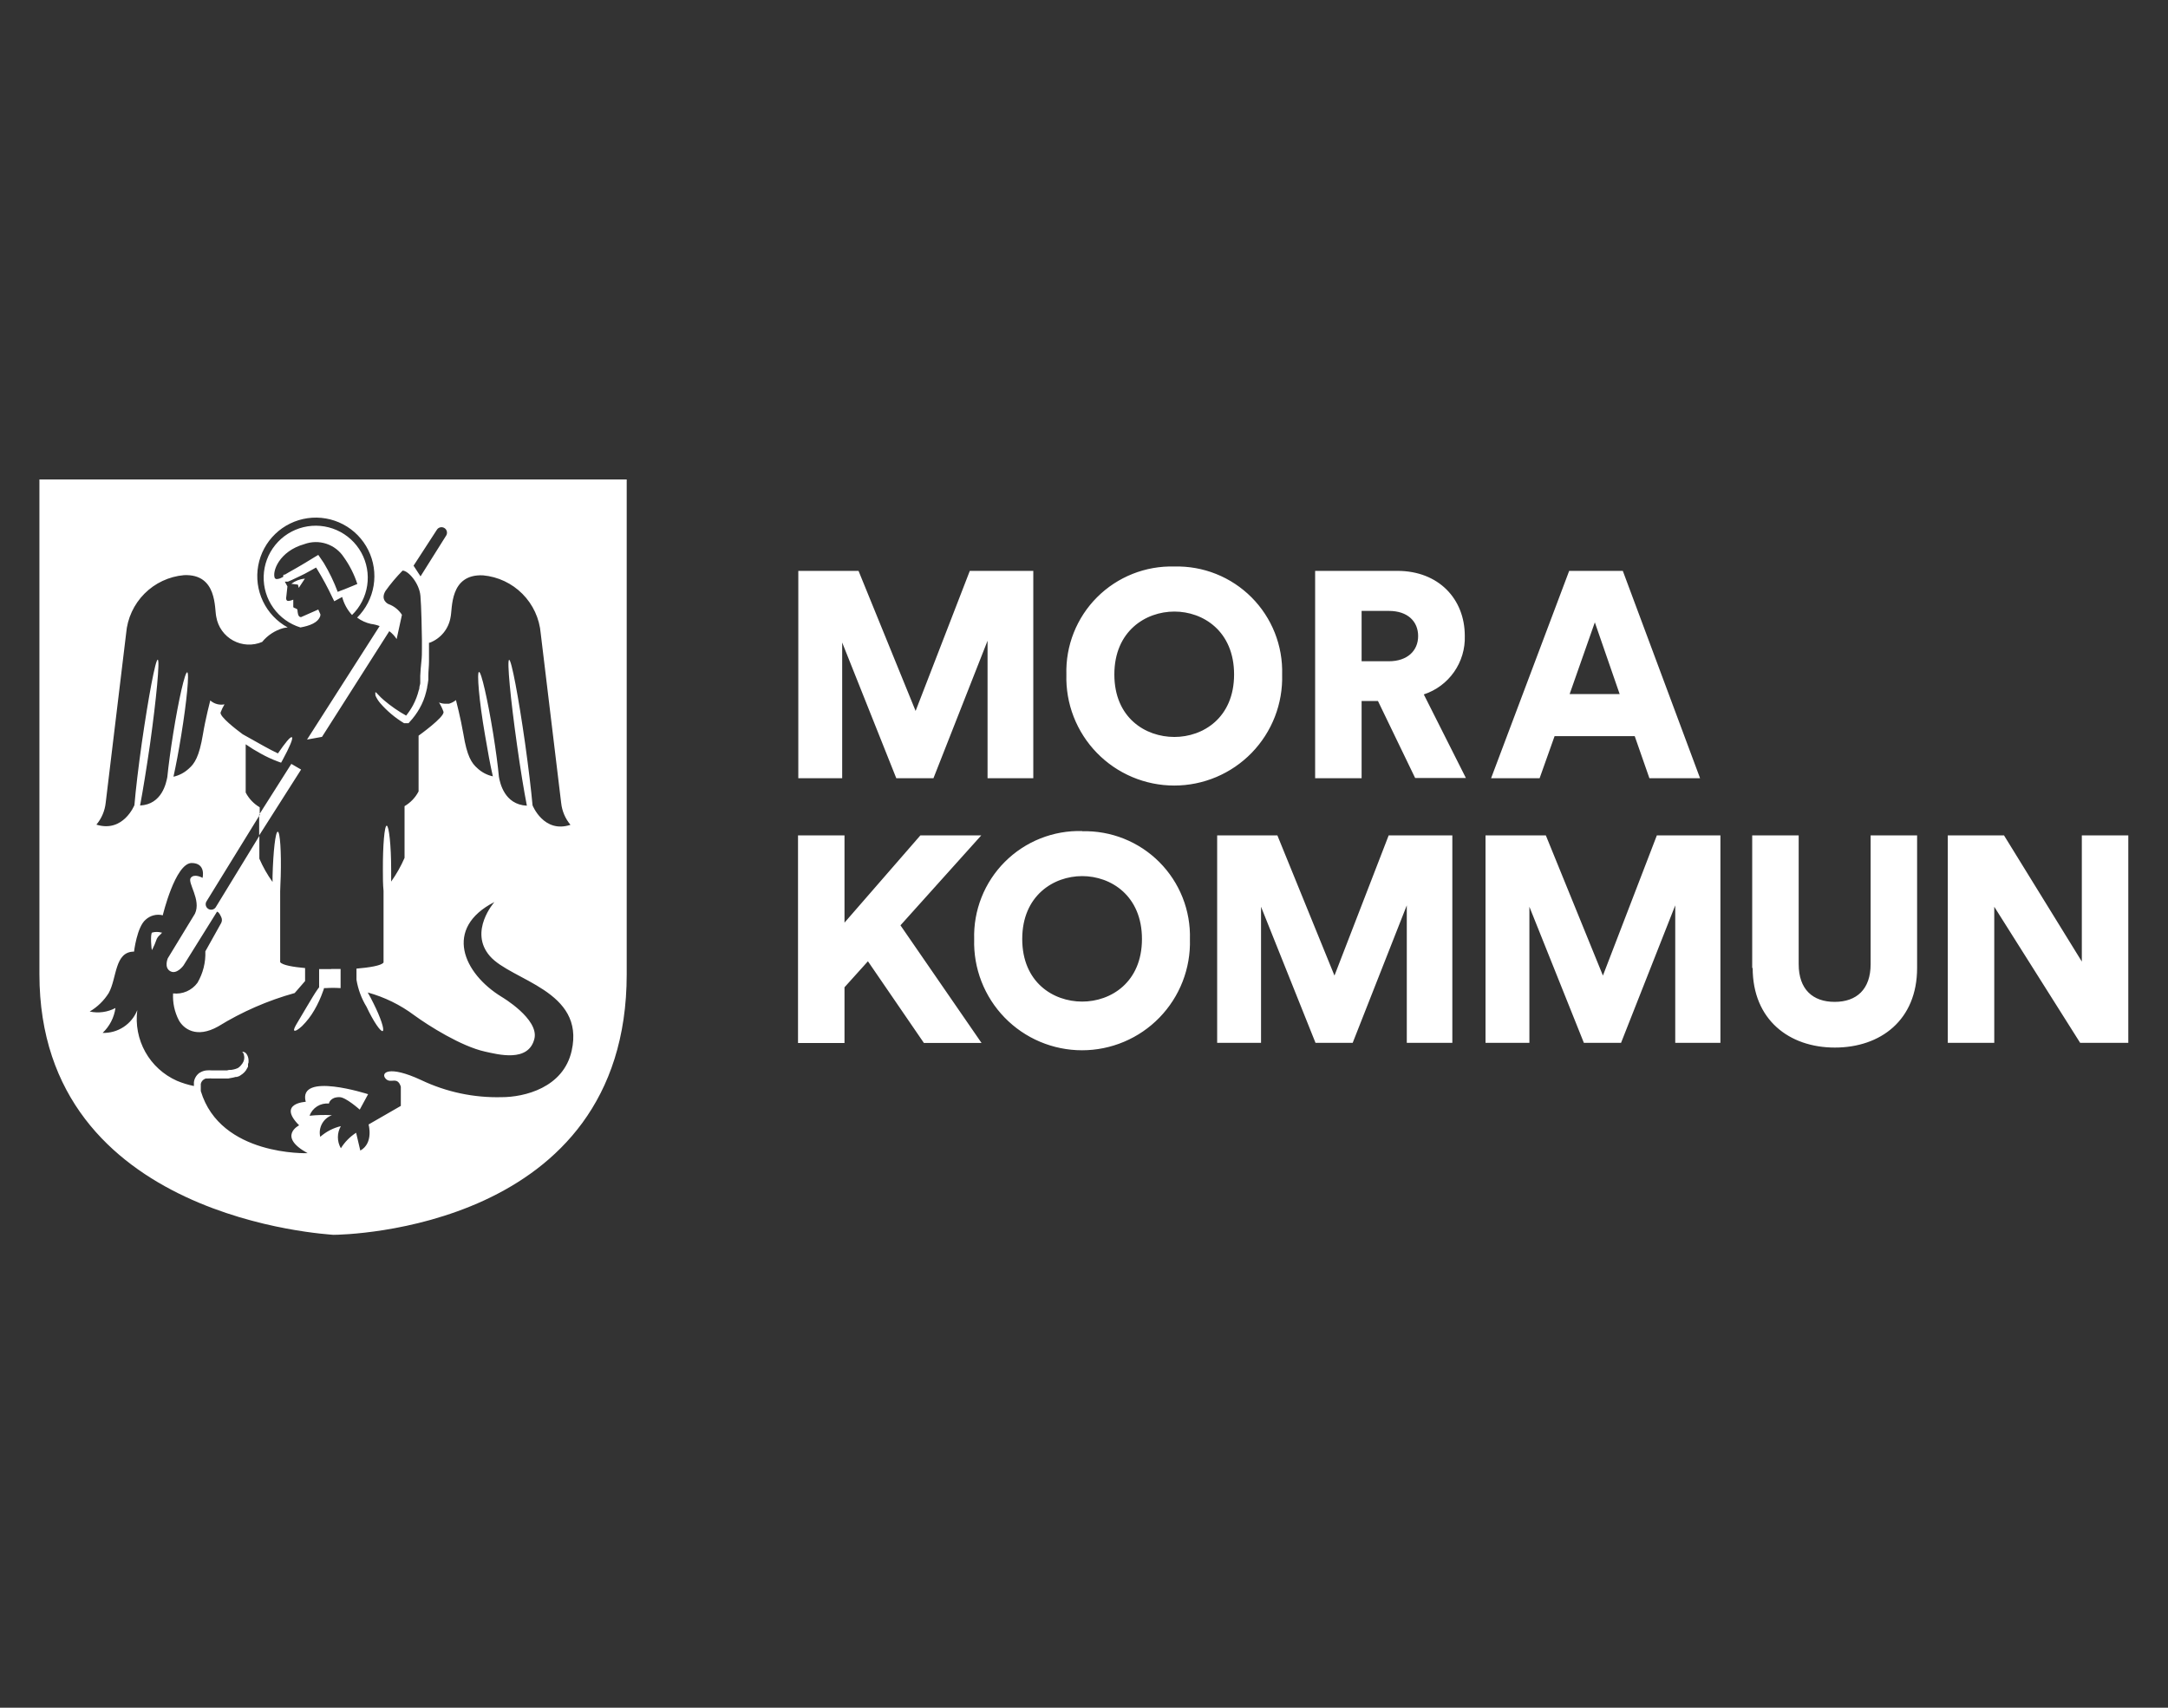 <svg width="330" height="260" viewBox="0 0 330 260" fill="none" xmlns="http://www.w3.org/2000/svg">
<rect x="0" y="0" width="330" height="260" fill="#333333" stroke="none"/>
<g clip-path="url(#clip0_2816_10934)">
<path d="M48.773 93.534L48.447 92.798L45.815 93.958C45.32 93.958 45.306 93.166 45.278 92.883C45.249 92.6 44.797 92.643 44.641 92.431V91.299C44.641 91.299 44.004 91.568 43.75 91.469C43.495 91.37 43.552 90.974 43.58 90.833C43.608 90.691 43.75 89.277 43.75 89.277L43.353 88.556H43.523H43.679H43.82L44.415 88.301L45.702 87.693C46.155 87.495 46.622 87.227 47.117 86.958L48.108 86.406L48.249 86.618C49.122 88.044 49.916 89.517 50.626 91.031L50.881 91.54L51.447 91.229L52.084 90.889C52.352 91.912 52.867 92.854 53.583 93.633C54.828 92.422 55.64 90.837 55.895 89.12C56.15 87.403 55.833 85.65 54.994 84.13C54.155 82.611 52.839 81.409 51.25 80.71C49.661 80.01 47.886 79.852 46.197 80.259C44.509 80.667 43.002 81.617 41.907 82.964C40.812 84.311 40.19 85.981 40.137 87.716C40.084 89.45 40.603 91.154 41.614 92.566C42.624 93.978 44.071 95.018 45.73 95.528C47.061 95.287 48.433 94.835 48.758 93.746M43.099 87.835L42.858 87.948C42.63 88.081 42.372 88.154 42.108 88.16C42.072 88.164 42.035 88.159 42.001 88.147C41.967 88.135 41.936 88.115 41.91 88.089L41.825 88.004C41.401 87.014 42.505 83.917 46.325 82.843C47.405 82.445 48.588 82.425 49.681 82.788C50.773 83.15 51.71 83.872 52.338 84.837C53.227 86.081 53.919 87.455 54.39 88.909L53.64 89.221L52.465 89.701L51.716 89.984L51.404 90.111C50.837 88.589 50.131 87.121 49.296 85.728C49.112 85.473 48.956 85.218 48.787 84.978L48.447 84.483L47.924 84.794L46.509 85.657C46.042 85.925 45.603 86.208 45.165 86.449L43.919 87.156L43.368 87.481H43.24L43.127 87.552M44.344 116.302L45.83 117.164L39.448 127.191V124.023L44.344 116.302ZM44.344 88.881C44.946 88.432 45.661 88.158 46.41 88.089L45.476 89.503L45.349 89.008L44.344 88.881ZM50.428 147.527H51.843V150.44C51.075 150.386 50.304 150.386 49.537 150.44H49.31C49.31 150.595 49.211 150.765 49.155 150.949C48.811 151.931 48.375 152.878 47.853 153.777C47.337 154.681 46.699 155.509 45.957 156.238C45.377 156.775 44.938 157.016 44.797 156.902C44.655 156.789 44.882 156.323 45.278 155.672L46.778 153.141C47.372 152.151 47.91 151.232 48.362 150.595L48.575 150.312V147.541H50.4M50.725 73H6V148.318C6 185.865 50.371 187.915 50.725 188C52.437 188 95.394 187.236 95.394 148.318V73H50.725ZM66.53 80.608C66.654 80.438 66.838 80.322 67.044 80.281C67.251 80.241 67.465 80.28 67.644 80.391C67.823 80.502 67.953 80.676 68.009 80.879C68.064 81.082 68.042 81.298 67.945 81.485L64.011 87.75L62.95 86.124L66.53 80.608ZM87.017 159.971C85.758 165.628 79.787 167.042 76.363 167.042C72.131 167.151 67.933 166.26 64.11 164.44C59.13 162.121 57.913 163.337 58.691 164.214C59.469 165.091 60.46 163.761 61.011 165.444V168.371L56.102 171.2C56.102 171.2 56.908 174.028 54.843 175.174L54.206 172.458C53.267 173.065 52.475 173.871 51.885 174.82C51.588 174.309 51.432 173.728 51.432 173.137C51.432 172.546 51.588 171.965 51.885 171.454C50.721 171.73 49.642 172.289 48.744 173.081C48.588 172.408 48.683 171.703 49.012 171.096C49.34 170.489 49.879 170.023 50.527 169.786C49.39 169.722 48.25 169.75 47.117 169.87C47.331 169.278 47.737 168.774 48.27 168.439C48.803 168.103 49.433 167.955 50.06 168.018C50.06 168.018 50.23 167 51.701 167.042C52.635 167.042 54.758 168.937 54.758 168.937L56.031 166.59C56.031 166.59 45.292 163.111 46.537 167.749C46.537 167.749 42.165 167.947 45.532 171.327C45.532 171.327 42.165 173.01 46.82 175.569C46.82 175.569 33.548 176.064 30.563 166.109C30.563 166.024 30.563 165.897 30.563 165.84V165.67C30.556 165.623 30.556 165.576 30.563 165.529C30.556 165.444 30.556 165.359 30.563 165.274V165.147V165.02C30.594 164.862 30.662 164.714 30.76 164.586C30.858 164.458 30.984 164.355 31.129 164.284C31.204 164.233 31.292 164.203 31.383 164.2C31.473 164.187 31.563 164.187 31.652 164.2C31.883 164.177 32.115 164.177 32.346 164.2H33.138C33.279 164.2 33.435 164.2 33.562 164.2H33.973H34.737L35.501 164.058L35.883 163.959H36.067L36.251 163.888C36.364 163.888 36.491 163.789 36.604 163.719C36.718 163.652 36.827 163.576 36.93 163.492C37.125 163.339 37.296 163.158 37.439 162.955C37.554 162.777 37.657 162.593 37.751 162.404V162.276V162.121C37.751 161.993 37.751 161.909 37.821 161.81C37.843 161.626 37.843 161.441 37.821 161.258C37.788 160.974 37.686 160.702 37.524 160.466C37.468 160.381 37.395 160.309 37.31 160.253C37.225 160.197 37.129 160.159 37.029 160.141H36.873C36.873 160.141 36.944 160.212 36.986 160.282C37.064 160.369 37.113 160.478 37.128 160.593C37.19 160.81 37.203 161.038 37.166 161.261C37.13 161.483 37.044 161.695 36.916 161.88C36.845 161.965 36.718 162.163 36.619 162.262C36.511 162.377 36.393 162.481 36.265 162.573L36.053 162.672C35.976 162.709 35.895 162.737 35.812 162.757C35.622 162.814 35.428 162.857 35.232 162.884C35.02 162.884 34.793 162.884 34.567 162.969H33.831H33.11H32.303C32.002 162.942 31.699 162.942 31.398 162.969C31.229 162.99 31.063 163.028 30.902 163.082C30.744 163.136 30.592 163.208 30.45 163.295L30.28 163.394L30.195 163.478C30.063 163.588 29.949 163.717 29.855 163.86C29.763 163.997 29.687 164.144 29.629 164.299C29.571 164.449 29.533 164.605 29.516 164.765V164.977V165.189C29.516 165.189 29.516 165.288 29.516 165.345C28.623 165.163 27.751 164.893 26.912 164.539C24.885 163.634 23.204 162.1 22.121 160.163C21.037 158.226 20.609 155.991 20.899 153.791C20.483 154.842 19.753 155.738 18.808 156.358C17.864 156.978 16.751 157.292 15.621 157.256C16.684 156.251 17.373 154.914 17.574 153.466C16.372 154.103 14.983 154.294 13.655 154.003C14.836 153.308 15.831 152.338 16.555 151.175C17.814 148.898 17.418 144.882 20.404 144.882C20.404 144.882 20.842 141.12 22.172 140.017C22.517 139.7 22.936 139.472 23.39 139.356C23.845 139.24 24.321 139.239 24.776 139.353C24.776 139.353 26.658 131.476 29.148 131.391C31.412 131.391 30.832 133.654 30.832 133.654C30.832 133.654 29.587 132.932 29.035 133.654C28.483 134.375 30.676 137.005 29.671 139.112L25.54 145.9C25.54 145.9 24.931 147.314 25.922 147.866C26.912 148.417 27.931 146.989 27.931 146.989L33.025 138.815C33.025 138.815 33.279 138.73 33.675 139.621C33.743 139.76 33.778 139.912 33.778 140.067C33.778 140.221 33.743 140.374 33.675 140.512L31.256 144.84C31.322 146.52 30.904 148.183 30.053 149.634C29.632 150.205 29.067 150.655 28.417 150.938C27.766 151.221 27.052 151.327 26.346 151.246C26.267 152.662 26.57 154.074 27.224 155.333C27.917 156.591 29.869 158.161 33.223 156.266C36.842 154.036 40.757 152.327 44.853 151.189L46.438 149.365V147.385C44.684 147.23 42.957 146.947 42.646 146.48V135.69C42.646 134.969 42.717 134.276 42.731 133.413C42.83 129.68 42.632 126.625 42.278 126.625C41.924 126.625 41.585 129.637 41.486 133.385C41.486 133.696 41.486 133.979 41.486 134.276C40.691 133.168 40.017 131.978 39.477 130.726V127.262L32.883 138.052C32.83 138.154 32.757 138.244 32.667 138.316C32.578 138.388 32.475 138.441 32.364 138.472C32.253 138.502 32.137 138.509 32.023 138.493C31.909 138.476 31.8 138.437 31.703 138.376C31.605 138.316 31.521 138.236 31.455 138.141C31.39 138.046 31.345 137.939 31.323 137.827C31.301 137.714 31.303 137.598 31.328 137.486C31.353 137.373 31.401 137.268 31.468 137.175L39.533 124.08V122.906C38.622 122.374 37.881 121.594 37.397 120.657V113.318C38.134 113.832 38.899 114.304 39.689 114.732C40.533 115.205 41.413 115.612 42.321 115.948L42.788 116.118L43.014 115.708C44.061 113.785 44.669 112.37 44.429 112.243C44.188 112.116 43.396 113.12 42.306 114.704C41.67 114.393 40.977 114.053 40.255 113.643L36.944 111.791C35.911 111.027 33.407 109.09 33.577 108.467C33.738 108.041 33.937 107.629 34.171 107.237C33.788 107.311 33.394 107.296 33.019 107.193C32.644 107.09 32.297 106.902 32.006 106.643C32.006 106.643 31.284 109.401 30.888 111.805C30.322 115.199 29.629 116.245 28.738 117.023C28.083 117.633 27.277 118.058 26.403 118.253C26.771 116.599 27.195 114.364 27.591 111.904C28.44 106.685 28.837 102.415 28.497 102.358C28.157 102.302 27.195 106.487 26.36 111.706C25.95 114.265 25.639 116.599 25.469 118.31C25.299 119.144 24.691 122.468 21.323 122.637C21.762 120.318 22.3 116.981 22.823 113.389C23.814 106.318 24.351 100.491 24.012 100.435C23.672 100.378 22.597 106.091 21.578 113.162C21.055 116.867 20.658 120.233 20.46 122.581C20.46 122.581 18.762 126.823 14.673 125.55C15.464 124.607 15.957 123.451 16.088 122.227L19.201 96.419C19.389 94.143 20.375 92.007 21.985 90.387C23.595 88.767 25.726 87.768 28.002 87.566C33.138 87.34 32.614 92.713 32.926 93.944C33.056 94.696 33.356 95.408 33.801 96.028C34.246 96.648 34.826 97.159 35.497 97.524C36.168 97.888 36.912 98.097 37.675 98.133C38.438 98.169 39.199 98.033 39.901 97.734C40.734 96.717 41.861 95.981 43.127 95.627C43.346 95.578 43.568 95.545 43.792 95.528C42.15 94.629 40.833 93.236 40.028 91.547C39.222 89.859 38.969 87.959 39.304 86.118C39.639 84.277 40.546 82.589 41.895 81.292C43.244 79.995 44.968 79.156 46.821 78.893C48.675 78.63 50.564 78.957 52.221 79.827C53.878 80.698 55.219 82.068 56.053 83.743C56.888 85.418 57.173 87.312 56.87 89.159C56.566 91.005 55.688 92.709 54.361 94.029C54.988 94.495 55.707 94.823 56.47 94.99C56.92 95.046 57.361 95.155 57.785 95.316L46.735 112.597L49.013 112.187L59.257 96.093C59.698 96.425 60.076 96.832 60.375 97.295L61.181 93.604C60.694 92.844 59.967 92.267 59.116 91.964C59.116 91.964 57.828 91.384 58.677 89.97C59.462 88.871 60.333 87.836 61.28 86.873C62.143 86.873 63.827 88.782 63.997 90.719C64.138 92.346 64.209 96.192 64.223 97.38C64.223 97.805 64.223 98.257 64.223 98.794C64.223 99.332 64.223 100.039 64.138 100.732C64.054 101.425 64.011 102.146 63.969 102.881V103.164C63.975 103.249 63.975 103.334 63.969 103.419C63.969 103.603 63.969 103.786 63.969 103.97C63.969 104.154 63.898 104.338 63.855 104.522C63.813 104.706 63.855 104.904 63.742 105.087C63.546 105.884 63.251 106.654 62.865 107.378C62.564 107.932 62.214 108.457 61.818 108.948C60.617 108.278 59.484 107.491 58.436 106.601C58.115 106.329 57.812 106.036 57.531 105.724C57.333 105.498 57.205 105.37 57.149 105.399C57.092 105.427 57.149 105.611 57.149 105.894C57.335 106.319 57.583 106.714 57.885 107.067C58.927 108.263 60.149 109.288 61.507 110.108H61.62H62.186L62.356 109.91C62.933 109.292 63.437 108.608 63.855 107.873C64.316 107.068 64.659 106.201 64.874 105.3C64.933 105.1 64.981 104.897 65.016 104.691C65.016 104.479 65.101 104.281 65.115 104.083L65.2 103.489C65.193 103.386 65.193 103.282 65.2 103.178V102.881C65.2 102.132 65.299 101.467 65.299 100.718C65.299 99.968 65.299 99.303 65.299 98.71C65.299 98.37 65.299 98.172 65.299 97.847H65.426C66.245 97.532 66.967 97.009 67.52 96.33C68.074 95.65 68.439 94.837 68.581 93.972C68.892 92.742 68.369 87.368 73.519 87.594C75.792 87.8 77.92 88.8 79.527 90.42C81.135 92.039 82.118 94.174 82.306 96.447L85.419 122.255C85.55 123.479 86.043 124.636 86.834 125.579C82.759 126.922 81.061 122.609 81.061 122.609C80.849 120.247 80.452 116.952 79.929 113.191C78.924 106.12 77.835 100.378 77.495 100.463C77.156 100.548 77.693 106.318 78.698 113.417C79.207 117.065 79.745 120.346 80.198 122.666C76.745 122.496 76.094 119.13 75.939 118.253C75.783 116.542 75.472 114.209 75.061 111.649C74.213 106.431 73.251 102.245 72.911 102.302C72.571 102.358 72.911 106.629 73.816 111.847C74.227 114.308 74.637 116.542 75.019 118.197C74.14 118.005 73.328 117.58 72.67 116.966C71.779 116.189 71.086 115.142 70.534 111.748C70.124 109.344 69.402 106.586 69.402 106.586C69.093 106.838 68.737 107.025 68.355 107.138H68.213H68.015C67.61 107.167 67.204 107.104 66.827 106.954C67.105 107.399 67.333 107.873 67.506 108.368C67.718 109.146 63.714 112.003 63.714 112.003V120.488C63.23 121.425 62.489 122.204 61.578 122.736V130.613C61.025 131.882 60.342 133.091 59.54 134.219C59.54 133.625 59.54 133.003 59.54 132.367C59.54 128.676 59.2 125.706 58.861 125.706C58.521 125.706 58.267 128.704 58.281 132.395C58.281 133.569 58.281 134.672 58.38 135.619V146.537C58.054 147.032 56.116 147.314 54.262 147.47V149.167C54.503 150.624 55.022 152.021 55.791 153.282C56.823 155.488 57.941 157.129 58.252 156.973C58.564 156.818 57.941 154.923 56.838 152.731C56.555 152.137 56.257 151.599 55.974 151.104C58.528 151.808 60.928 152.983 63.049 154.569C65.256 156.181 70.223 159.307 73.802 160.098C75.797 160.537 80.452 161.795 81.344 158.147C82.065 155.135 76.377 151.783 76.377 151.783C70.491 148.191 67.478 141.318 75.26 137.33C75.26 137.33 71.298 141.799 74.566 145.561C77.835 149.323 89.083 150.779 87.017 159.971ZM24.606 141.926C24.733 142.181 24.21 142.266 23.87 142.931C23.669 143.512 23.427 144.079 23.149 144.628C23.021 144.628 22.866 142.124 23.149 141.983C23.611 141.854 24.101 141.854 24.564 141.983M150.32 118.48V97.55L142.086 118.48H136.426L128.191 97.819V118.48H121.513V86.915H130.681L139.369 108.241L147.618 86.915H157.282V118.48H150.32ZM178.76 86.251C180.934 86.194 183.096 86.581 185.115 87.388C187.134 88.195 188.967 89.406 190.502 90.945C192.037 92.485 193.242 94.321 194.042 96.342C194.843 98.362 195.223 100.525 195.159 102.697C195.223 104.893 194.846 107.08 194.05 109.127C193.254 111.174 192.055 113.041 190.524 114.617C188.992 116.193 187.161 117.446 185.136 118.301C183.112 119.157 180.937 119.598 178.739 119.598C176.541 119.598 174.365 119.157 172.341 118.301C170.317 117.446 168.485 116.193 166.954 114.617C165.423 113.041 164.224 111.174 163.427 109.127C162.631 107.08 162.254 104.893 162.319 102.697C162.254 100.521 162.635 98.355 163.439 96.331C164.242 94.308 165.45 92.469 166.99 90.929C168.529 89.389 170.368 88.18 172.392 87.375C174.416 86.571 176.583 86.188 178.76 86.251ZM178.76 112.201C183.132 112.201 187.844 109.273 187.844 102.683C187.844 96.093 183.132 93.109 178.76 93.109C174.388 93.109 169.62 96.079 169.62 102.683C169.62 109.288 174.345 112.201 178.76 112.201ZM209.746 106.728H207.256V118.48H200.182V86.915H212.704C218.943 86.915 222.962 91.158 222.962 96.815C223.026 98.774 222.452 100.702 221.327 102.308C220.202 103.915 218.586 105.113 216.722 105.724L223.131 118.451H215.406L209.746 106.728ZM211.402 100.675C214.232 100.675 215.859 99.063 215.859 96.843C215.859 94.623 214.288 93.01 211.402 93.01H207.256V100.675H211.402ZM248.826 112.073H236.63L234.352 118.48H226.966L238.851 86.915H247.015L258.773 118.48H251.062L248.826 112.073ZM238.922 105.667H246.534L242.756 94.75L238.922 105.667ZM132.111 146.353L128.545 150.312V158.797H121.47V127.191H128.545V140.47L140.091 127.191H149.358L137.063 140.88L149.401 158.783H140.628L132.111 146.353ZM164.724 126.554C166.898 126.498 169.06 126.885 171.079 127.692C173.098 128.499 174.931 129.71 176.466 131.249C178.001 132.788 179.206 134.625 180.007 136.645C180.807 138.666 181.187 140.829 181.123 143.001C181.187 145.197 180.81 147.383 180.014 149.431C179.218 151.478 178.019 153.345 176.488 154.921C174.957 156.497 173.125 157.75 171.1 158.605C169.076 159.461 166.901 159.902 164.703 159.902C162.505 159.902 160.33 159.461 158.305 158.605C156.281 157.75 154.449 156.497 152.918 154.921C151.387 153.345 150.188 151.478 149.392 149.431C148.595 147.383 148.218 145.197 148.283 143.001C148.217 140.823 148.596 138.655 149.398 136.629C150.2 134.603 151.408 132.762 152.948 131.219C154.487 129.676 156.326 128.464 158.351 127.657C160.376 126.85 162.545 126.465 164.724 126.526M164.724 152.49C169.096 152.49 173.822 149.549 173.822 142.959C173.822 136.369 169.096 133.385 164.724 133.385C160.352 133.385 155.598 136.369 155.598 142.959C155.598 149.549 160.31 152.49 164.724 152.49ZM214.133 158.769V137.84L205.898 158.769H200.238L191.947 138.052V158.769H185.269V127.191H194.437L203.125 148.531L211.374 127.191H221.066V158.769H214.133ZM254.995 158.769V137.84L246.746 158.769H241.087L232.795 138.052V158.769H226.117V127.191H235.3L243.987 148.531L252.194 127.191H261.871V158.769H254.995ZM266.71 147.371V127.191H273.785V146.791C273.785 150.624 275.922 152.533 279.261 152.533C282.6 152.533 284.736 150.624 284.736 146.791V127.191H291.811V147.371C291.811 155.304 286.25 159.49 279.289 159.49C272.328 159.49 266.781 155.248 266.781 147.371M316.628 158.769L303.555 138.052V158.769H296.48V127.191H305.04L316.883 146.395V127.191H323.958V158.769H316.628Z" fill="white"/>
</g>
<defs>
<clipPath id="clip0_2816_10934">
<rect width="318" height="115" fill="white" transform="translate(6 73)"/>
</clipPath>
</defs>
</svg>
